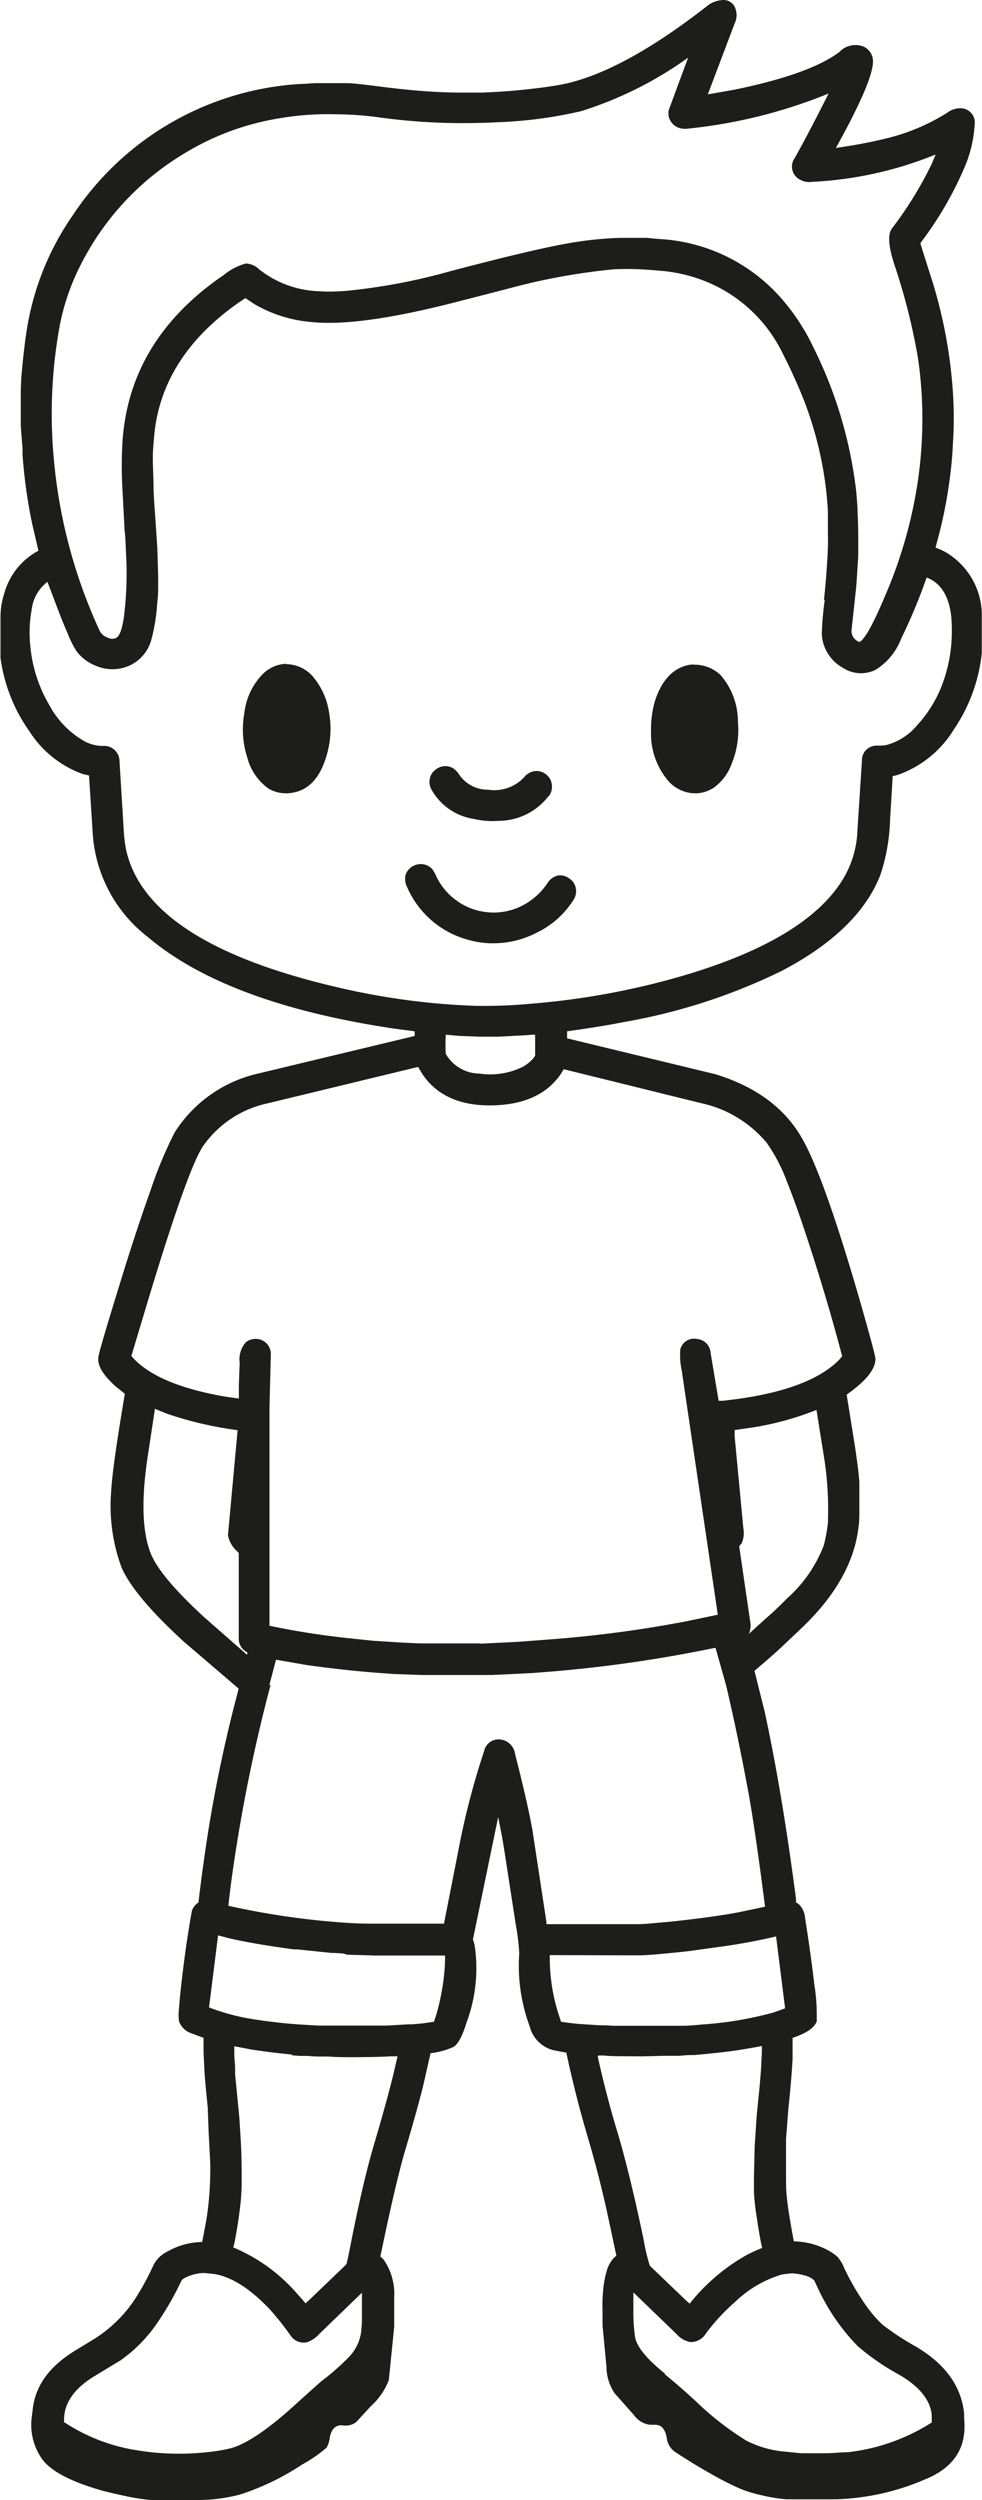 <svg xmlns="http://www.w3.org/2000/svg" viewBox="0 0 94.56 240.6"><defs><style>.cls-1{fill:#1d1d1b;}</style></defs><g id="Lag_2" data-name="Lag 2"><g id="Lag_1-2" data-name="Lag 1"><path class="cls-1" d="M79.34,57.74q.12-1.07.24-2.61c.07-1,.12-1.84.14-2.45s0-1.14,0-1.83,0-1.26,0-1.7a35,35,0,0,0-2.38-10.81q-.86-2.15-2-4.38a14.11,14.11,0,0,0-8.21-7.18,14.88,14.88,0,0,0-3.63-.73c-1.26-.11-2.22-.16-2.89-.16s-1.42,0-1.92.07a61.14,61.14,0,0,0-9.91,1.86l-4.9,1.26C37.69,30.67,33.1,31.3,30.07,31a13.13,13.13,0,0,1-5.54-1.71l-.9-.6-.63.42q-6.84,4.78-8,11.62c-.12.74-.21,1.71-.28,2.9l0,.94.06,1.82c0,1.21.1,2.34.17,3.38l.2,3,.08,2.66,0,1q0,1-.09,1.59a17.77,17.77,0,0,1-.56,3.52,3.82,3.82,0,0,1-2.88,2.77,4,4,0,0,1-2.38-.2,4.26,4.26,0,0,1-1.95-1.44,9.28,9.28,0,0,1-.82-1.62c-.36-.83-.74-1.77-1.13-2.81L4.57,56a3.91,3.91,0,0,0-1.52,2.68,12.23,12.23,0,0,0-.12,3.58,13.55,13.55,0,0,0,1.81,5.58,8.7,8.7,0,0,0,3.51,3.56,3.85,3.85,0,0,0,1.65.39,1.48,1.48,0,0,1,1.61,1.51l.4,6.49a14.68,14.68,0,0,0,.22,1.93q1.93,9,20.3,13.28a68.16,68.16,0,0,0,13.3,1.8,49.58,49.58,0,0,0,5.49-.21,73.11,73.11,0,0,0,14.59-2.7q12-3.54,15.45-9.43A9.64,9.64,0,0,0,82.56,80L83,73.17a1.4,1.4,0,0,1,1.48-1.41,5.29,5.29,0,0,0,.84-.05,5.82,5.82,0,0,0,3-1.92,12.09,12.09,0,0,0,2.42-3.94,14.48,14.48,0,0,0,.91-5.41q0-3.36-1.8-4.55a4.41,4.41,0,0,0-.62-.31,54.49,54.49,0,0,1-2.45,5.88,6.09,6.09,0,0,1-2.46,3,3.19,3.19,0,0,1-3.19-.21,3.94,3.94,0,0,1-2-3.24,30.53,30.53,0,0,1,.29-3.29Zm-.66,136.64c-.12.67-.88,1.24-2.29,1.72l-.07,0,0,2.08c-.07,1.26-.2,2.86-.41,4.82l-.22,2.86c0,.29,0,.62,0,1s0,1.14,0,2.17,0,1.73.05,2.12c.06.85.29,2.37.7,4.55v0a8.66,8.66,0,0,1,1.16.12,7.07,7.07,0,0,1,1.65.51,5.49,5.49,0,0,1,1.36.83,3.49,3.49,0,0,1,.67,1.09,23.5,23.5,0,0,0,1.8,3.17,12.38,12.38,0,0,0,1.88,2.29,25.44,25.44,0,0,0,3.26,2.14q4.23,2.51,4.62,6.44l0,.5c.28,2.78-1,4.72-3.8,5.84a23.3,23.3,0,0,1-8.52,1.9l-4.82,0a15.34,15.34,0,0,1-2.28-.37,13.4,13.4,0,0,1-2.06-.61,29.47,29.47,0,0,1-2.9-1.47c-1.19-.67-2.34-1.37-3.46-2.11a1.9,1.9,0,0,1-.8-1.36c-.15-.84-.52-1.26-1.12-1.25h-.48a2.21,2.21,0,0,1-1.55-.93l-1.87-2.11a4.59,4.59,0,0,1-.78-2.52l-.38-4c0-.52,0-1,0-1.37a14.19,14.19,0,0,1,.06-2,9,9,0,0,1,.33-1.83,2.92,2.92,0,0,1,.88-1.47l.06-.05-.72-3.38c-.58-2.74-1.27-5.46-2.08-8.18q-1.12-3.8-2-7.89l0-.08-1.31-.25A3.17,3.17,0,0,1,51,195,16.75,16.75,0,0,1,50,188a20.4,20.4,0,0,0-.32-2.68l-1.15-7.44c-.12-.75-.3-1.74-.56-3l-2.43,11.77a4.1,4.1,0,0,1,.17.6,14.91,14.91,0,0,1-.77,7.36c-.42,1.36-.85,2.15-1.28,2.39a7.42,7.42,0,0,1-2.12.59l-.08,0-.73,3.22Q40.11,203.28,39,207q-.91,3.12-2.28,9.72l-.1.44a2.13,2.13,0,0,1,.34.33,5.78,5.78,0,0,1,1,3.59l0,.67,0,1v1.18l-.52,5.13a6.54,6.54,0,0,1-1.72,2.5L34.3,233.1a1.69,1.69,0,0,1-1.26.32c-.71-.08-1.14.33-1.29,1.21a2.46,2.46,0,0,1-.31.94,14,14,0,0,1-2.37,1.63,24.26,24.26,0,0,1-5.92,2.86,15.86,15.86,0,0,1-4,.54l-4.62,0A19.16,19.16,0,0,1,12,240.2c-1-.21-2-.44-2.78-.69q-3.9-1.19-5.13-2.8a5.72,5.72,0,0,1-1-4.32l.07-.6c.26-2.18,1.57-4,3.93-5.48l2-1.22a13,13,0,0,0,4.27-4.41,27.05,27.05,0,0,0,1.46-2.77,3,3,0,0,1,1.35-1.25,6.86,6.86,0,0,1,3.3-.89l.41-2.18a31.44,31.44,0,0,0,.36-5.53l-.15-2.87L20,202.76c-.18-1.67-.28-2.87-.32-3.59l-.08-1.71c0-.69,0-1.1,0-1.24l0-.1-1.15-.43a1.88,1.88,0,0,1-1.21-1.16,4.78,4.78,0,0,1,0-1.27c.09-1.26.27-2.87.53-4.83.13-1,.27-1.93.43-2.91s.26-1.57.3-1.69a1.57,1.57,0,0,1,.5-.66l.11-.08q.33-2.84.83-6.14a136.2,136.2,0,0,1,2.93-14l.11-.44L17.71,158q-4.79-4.38-6-7.13a17.15,17.15,0,0,1-1-7.41q.11-2.08,1.09-8l.22-1.33-.87-.69c-1.22-1.1-1.78-2-1.68-2.8q0-.39,1.92-6.6,1.59-5.24,3.09-9.43A40.37,40.37,0,0,1,16.81,109a12.86,12.86,0,0,1,7.83-5.63L39.93,99.7v-.45L38,99q-16.21-2.41-23.8-8.85a13.69,13.69,0,0,1-5.26-9.77l-.37-5.75L8,74.5a10.12,10.12,0,0,1-5.16-4.11A15.8,15.8,0,0,1,.05,63.32a3.66,3.66,0,0,1,0-.42V59.3a7.26,7.26,0,0,1,.36-2.19A6.66,6.66,0,0,1,3.7,53l-.6-2.58a48.86,48.86,0,0,1-.93-6.67l0-.57L2,41c0-.86,0-2,0-3.48l.05-1.18c.17-1.94.35-3.48.53-4.61a26.57,26.57,0,0,1,4.42-11A28.27,28.27,0,0,1,28.94,8.08c.47,0,1-.07,1.51-.08.86,0,1.53,0,2,0l.83,0c.6,0,1.6.11,3,.29q3.3.43,5.67.55c1,.05,1.75.07,2.23.07l2.37,0,1.29-.07c1.15-.06,2.43-.18,3.85-.35s2.43-.35,3.09-.51Q60.34,6.61,68,.65A2.64,2.64,0,0,1,69.73,0,1.2,1.2,0,0,1,70.8.78a1.83,1.83,0,0,1-.06,1.48L68.16,9.08l2.52-.44Q78,7.14,80.83,5a2.12,2.12,0,0,1,2.34-.51A1.54,1.54,0,0,1,84.06,6Q84,7.92,80.49,14.24h0c1.81-.26,3.33-.55,4.55-.85a19.6,19.6,0,0,0,6.17-2.54,2.08,2.08,0,0,1,1.39-.43A1.37,1.37,0,0,1,93.85,12a12.09,12.09,0,0,1-1,4.17,34.08,34.08,0,0,1-4.19,7.18.39.39,0,0,0,0,.19l.91,2.88a46.4,46.4,0,0,1,2,9.2l.1,1a38.58,38.58,0,0,1,.14,5.14l-.1,1.86a45.3,45.3,0,0,1-1.61,9l0,.09a6.62,6.62,0,0,1,.94.42,7.06,7.06,0,0,1,3.5,5.8c0,.29,0,.93,0,1.91s0,1.65,0,2a16,16,0,0,1-2.7,7.38,10.36,10.36,0,0,1-5.29,4.32,3.65,3.65,0,0,1-.59.15l-.25,4.18a18.49,18.49,0,0,1-.92,5.29q-2.08,5.39-9.54,9.29a56.4,56.4,0,0,1-15.11,4.9c-1.43.29-3.24.58-5.44.89h-.09v.69l14.27,3.45q5.81,1.78,8.31,6.1,2.18,3.74,5.77,16.25h0c.89,3.12,1.34,4.81,1.34,5.05,0,1-.92,2.11-2.65,3.35l-.12.1.59,3.67c.35,2.15.56,3.73.63,4.75l0,.51c0,.4,0,1,0,1.87s0,1.46-.07,1.84q-.54,5-5.27,9.6c-.52.51-1.22,1.16-2.11,2s-1.75,1.56-2.59,2.28l-.06.05,1,4q1.69,7.86,3,17.95l0,.34a1.78,1.78,0,0,1,.27.17,2,2,0,0,1,.6,1.3q.57,3.6.89,6.4a18,18,0,0,1,.23,3.47ZM46.25,158.19,50,158l3.15-.24A116.24,116.24,0,0,0,66,156.05l3.12-.65-3.48-23.54a6.74,6.74,0,0,1-.13-2,1.36,1.36,0,0,1,1.59-1,1.43,1.43,0,0,1,1.33,1.36l.77,4.59.39,0q8.18-.87,11.21-3.94l.3-.35-.06-.2c-.79-3-1.68-6.05-2.67-9.16s-1.83-5.55-2.56-7.35a16.17,16.17,0,0,0-2-3.85,11.34,11.34,0,0,0-6.33-3.8L54.28,102.9l-.23.39q-2,3-6.64,3.09t-6.73-3l-.42-.7-14.51,3.51a10.15,10.15,0,0,0-6.27,4.22Q17.88,113,13.85,126.5l-1.2,4q2.32,2.73,8.92,3.89l1.43.21v-.36c0-.42,0-.73,0-.94l.08-2.13a2.5,2.5,0,0,1,.6-2,1.53,1.53,0,0,1,.78-.31,1.46,1.46,0,0,1,1.62,1.53l-.13,5,0,21.07a75.05,75.05,0,0,0,7.83,1.22l2.07.22,2.83.18,1.74.08,5.84,0ZM28.11,197.73l-.69-.07c-1.21-.13-2.27-.27-3.19-.41l-1.67-.32v.86l.08,1.15,0,.69.41,4.19.14,2.29c.06,1,.09,2.43.08,4.21a21.05,21.05,0,0,1-.2,2.47c-.12,1-.29,2-.48,3l-.13.5h0a16.6,16.6,0,0,1,6.2,4.51c.33.36.58.65.76.87l.4-.36,3.53-3.39c.07-.19.2-.82.41-1.89.77-3.93,1.52-7.16,2.27-9.7q1.26-4.25,1.9-6.92l.35-1.51-.69,0c-.79.05-1.8.07-3,.08s-2.21,0-2.93-.06l-.66,0q-1,0-1.23-.06l-.28,0-.66,0-.73-.06Zm3.73-9.79-3.2-.33-.31,0q-3.73-.49-6.26-1.07L21,186.26l-.87,6.93h0a19.86,19.86,0,0,0,3.48,1c.71.14,1.6.27,2.67.4s2.06.22,3,.27l1.34.08.92,0,1.85,0,3.86,0,2.07-.12.31,0,1-.08,1.17-.17,0-.06a9.48,9.48,0,0,0,.34-1.08q.18-.67.3-1.29a20,20,0,0,0,.42-3.6l0-.34H36.11l-2.64-.08L33,188l-.8-.05-.31,0Zm25.72,10q.9,4,1.87,7.17,1.24,4.15,2.56,10.5a17.3,17.3,0,0,0,.59,2.45l3.55,3.4.28.24A18.67,18.67,0,0,1,71.94,217a14.34,14.34,0,0,1,1.43-.65l0-.09c-.17-.76-.33-1.69-.49-2.8A22.67,22.67,0,0,1,72.6,211l0-.71,0-.8.07-2.92.19-2.93.3-3,.12-1.48.08-1.65v-.61c-.5.11-1.31.25-2.44.43-.55.08-1.26.17-2.13.26s-1.53.16-2,.19l-.54,0-.87.07-.84,0-.39,0c-.68,0-1.68.06-3,.05s-2.34,0-3-.08l-.54,0ZM22.81,137.63h0a35.26,35.26,0,0,1-6.66-1.55l-1.25-.5v.14l-.69,4.54q-.91,6.09.28,9.18.87,2.26,5.23,6.25l4.06,3.56.05-.22h0a1.47,1.47,0,0,1-.84-1.45v-8.13l-.14-.14a2.72,2.72,0,0,1-.9-1.56l.93-10.1Zm4.77-73.71a3.45,3.45,0,0,1,2.77,1.47,6.91,6.91,0,0,1,1.34,3.2,8.92,8.92,0,0,1-.14,3.75q-.89,3.51-3.33,3.94a3.33,3.33,0,0,1-2.35-.38,5.28,5.28,0,0,1-2.06-3,8.82,8.82,0,0,1-.28-4.28A6.37,6.37,0,0,1,25.18,65a3.38,3.38,0,0,1,2.4-1.12Zm-1.52,98.22a156.69,156.69,0,0,0-3.62,17.72c-.17,1.17-.32,2.36-.45,3.55a74.18,74.18,0,0,0,9.83,1.52c1.42.13,2.64.19,3.65.2h7.28l1.34-6.8a74.15,74.15,0,0,1,2.53-9.82,1.42,1.42,0,0,1,1.51-1.11,1.62,1.62,0,0,1,1.47,1.41q1.14,4.45,1.66,7.25L52.62,185l0,.18,8.59,0c.3,0,.78,0,1.42-.07l1.85-.16c2.63-.28,4.8-.57,6.53-.89l2.66-.56q-.92-7.16-1.55-10.7-1-5.46-2.12-10.26l-.1-.41-1-3.55-1.11.22a129.25,129.25,0,0,1-15.72,2.15l-.93.07-3.72.18c-.47,0-1.57,0-3.32,0s-2.92,0-3.53,0l-2.6-.09-2.16-.16q-3.09-.26-6.23-.7l-3-.52-.65,2.46ZM19.6,218.75a4.57,4.57,0,0,0-1.55.35c-.33.15-.53.28-.59.41a27.72,27.72,0,0,1-2.06,3.66,14.12,14.12,0,0,1-3.81,4l-2.51,1.52q-2.83,1.73-2.91,4.06l0,.39.06,0a17.55,17.55,0,0,0,6.94,2.67,25,25,0,0,0,7,.16,15.5,15.5,0,0,0,2-.34c1.52-.39,3.64-1.81,6.33-4.27q2.06-1.87,2.52-2.25a23.36,23.36,0,0,0,2.46-2.15,4.34,4.34,0,0,0,1.3-2.56l.07-.89c0-.23,0-.7,0-1.42s0-1.17,0-1.39v-.05l-4.14,4a2.83,2.83,0,0,1-1.12.76,1.51,1.51,0,0,1-1.63-.67A29.14,29.14,0,0,0,26,222.27q-2.84-3-5.36-3.42l-1-.1ZM52.81,76.63A6.09,6.09,0,0,1,48,79a8.32,8.32,0,0,1-2.45-.2,5.63,5.63,0,0,1-4-2.81,1.5,1.5,0,0,1-.17-1,1.37,1.37,0,0,1,.49-.86,1.55,1.55,0,0,1,1-.4,1.43,1.43,0,0,1,.93.33,3,3,0,0,1,.51.62A3.33,3.33,0,0,0,47,76a3.93,3.93,0,0,0,3.5-1.23,1.55,1.55,0,0,1,1-.56,1.47,1.47,0,0,1,1.1.33,1.43,1.43,0,0,1,.54,1,1.5,1.5,0,0,1-.29,1.09ZM64,228.49c.83.66,1.83,1.53,3,2.6a28.17,28.17,0,0,0,4.86,3.79,9.88,9.88,0,0,0,3.7,1.06l1.62.16c.64,0,1.38,0,2.22,0S81,236,81.63,236a18.93,18.93,0,0,0,7.57-2.54l.52-.32v-.71q-.2-2.17-3.12-3.88a22.78,22.78,0,0,1-4-2.75,20,20,0,0,1-3.87-5.65l-.33-.69a2.14,2.14,0,0,0-1-.49,3.44,3.44,0,0,0-.61-.13l-.51-.06c-.58.06-.9.1-1,.12a11,11,0,0,0-4.51,2.65,19.26,19.26,0,0,0-2.78,3,1.71,1.71,0,0,1-1.52.85,2.36,2.36,0,0,1-1.33-.78l-4.15-4c0,.57,0,1.3,0,2.19a16.49,16.49,0,0,0,.16,2.1q.24,1.41,2.92,3.56ZM33.26,28A57.5,57.5,0,0,0,43.4,26.09q8.66-2.28,12-2.79a34,34,0,0,1,4.38-.41l1,0,.58,0,.93,0,.69.07.93.07a16.83,16.83,0,0,1,11.67,6.09,20.12,20.12,0,0,1,2.73,4.28,41.66,41.66,0,0,1,4.15,14l.11,1.42c0,.56.06,1.35.07,2.36s0,1.81,0,2.41l-.18,2.77L82,60.62a1.1,1.1,0,0,0,.76,1.16l.11-.06q.77-.59,2.36-4.38A44.14,44.14,0,0,0,88.4,46.19a41.83,41.83,0,0,0,.34-8.43c-.09-1.29-.21-2.44-.37-3.44a59.74,59.74,0,0,0-2.26-8.89c-.56-1.73-.64-2.87-.23-3.43a36.54,36.54,0,0,0,3.85-6.25l.36-.88A36.05,36.05,0,0,1,78.24,17.5a1.91,1.91,0,0,1-1.44-.36,1.41,1.41,0,0,1-.27-1.94q.82-1.44,2.2-4.12L79.79,9a48.85,48.85,0,0,1-13.46,3.37,2.2,2.2,0,0,1-.7,0,1.53,1.53,0,0,1-1-.63,1.42,1.42,0,0,1-.22-1.19l1.85-5a36.13,36.13,0,0,1-10.31,5.15,42,42,0,0,1-8.18,1.07c-.87.05-2,.08-3.42.08a59.1,59.1,0,0,1-8.12-.59A32,32,0,0,0,32.36,11a27.75,27.75,0,0,0-5.49.39,25.31,25.31,0,0,0-9.4,3.55A26.22,26.22,0,0,0,7.76,25.51a22,22,0,0,0-2,5.79,47.07,47.07,0,0,0-.58,12.84A50,50,0,0,0,9.57,60.65a1.31,1.31,0,0,0,.8.71.87.87,0,0,0,.87,0c.3-.22.52-.85.68-1.9a33.77,33.77,0,0,0,.26-5.18l-.12-2.7L12,51.1l-.2-3.84a39.26,39.26,0,0,1,0-4.86q.7-9.76,9.74-15.93a5.78,5.78,0,0,1,2.13-1.11,1.9,1.9,0,0,1,1.26.54A9.74,9.74,0,0,0,30.24,28a18.89,18.89,0,0,0,3,0ZM52.71,85a1.65,1.65,0,0,1,1-.74,1.47,1.47,0,0,1,1.12.29,1.41,1.41,0,0,1,.62.94,1.52,1.52,0,0,1-.23,1.12,8.55,8.55,0,0,1-3.58,3.17,9,9,0,0,1-4,1,8.19,8.19,0,0,1-2.27-.26,8.94,8.94,0,0,1-6.17-5.15,1.74,1.74,0,0,1-.14-1.2,1.56,1.56,0,0,1,1.65-1,1.51,1.51,0,0,1,.92.48,4.2,4.2,0,0,1,.4.72,6.11,6.11,0,0,0,7.81,3A6.47,6.47,0,0,0,52.71,85Zm-1.5,14.58-.54.05L48,99.77h-.12c-.49,0-1,0-1.69,0L44.3,99.7l-1.38-.12v.11a16.13,16.13,0,0,0,0,1.73,3.79,3.79,0,0,0,3.24,1.9,7.09,7.09,0,0,0,4.2-.66,3.93,3.93,0,0,0,.82-.62,1.48,1.48,0,0,0,.35-.46v-2l-.38,0Zm19.53,38.06v.14l0,.44.84,8.86a2.47,2.47,0,0,1-.16,1.44l-.24.29,1.07,7.32a1.9,1.9,0,0,1-.14,1.11l1.46-1.32c1-.87,1.71-1.57,2.22-2.09a13.11,13.11,0,0,0,3.53-5.09,14.56,14.56,0,0,0,.41-2.25l0-.37a31.66,31.66,0,0,0-.36-5.74l-.75-4.69-.33.13a28.77,28.77,0,0,1-5.7,1.54l-1.93.28Zm-17.8,50.52,0,.46a17.88,17.88,0,0,0,.76,4.95l.32,1h0c.46.08,1,.14,1.56.2l2.13.14c.25,0,.68,0,1.3.05l1.87,0c.44,0,1.19,0,2.25,0s1.69,0,1.9,0l.65,0c.66,0,1.34-.07,2-.13a34.29,34.29,0,0,0,6.84-1.16l1.08-.39-.87-6.92a54.16,54.16,0,0,1-5.42,1l-2.72.38c-.6.08-1.49.17-2.66.28s-1.92.16-2.25.16H61.1l-.94,0ZM68.62,75.87a3.18,3.18,0,0,1-1.93.47,3.54,3.54,0,0,1-2.56-1.46,7,7,0,0,1-1.44-4.52,9.78,9.78,0,0,1,.38-2.91c.65-2,1.77-3.21,3.38-3.48a2.11,2.11,0,0,1,.48,0,3.63,3.63,0,0,1,2.46,1,6.88,6.88,0,0,1,1.67,4.52,8.56,8.56,0,0,1-.6,4,4.93,4.93,0,0,1-1.84,2.4Z"/></g></g></svg>